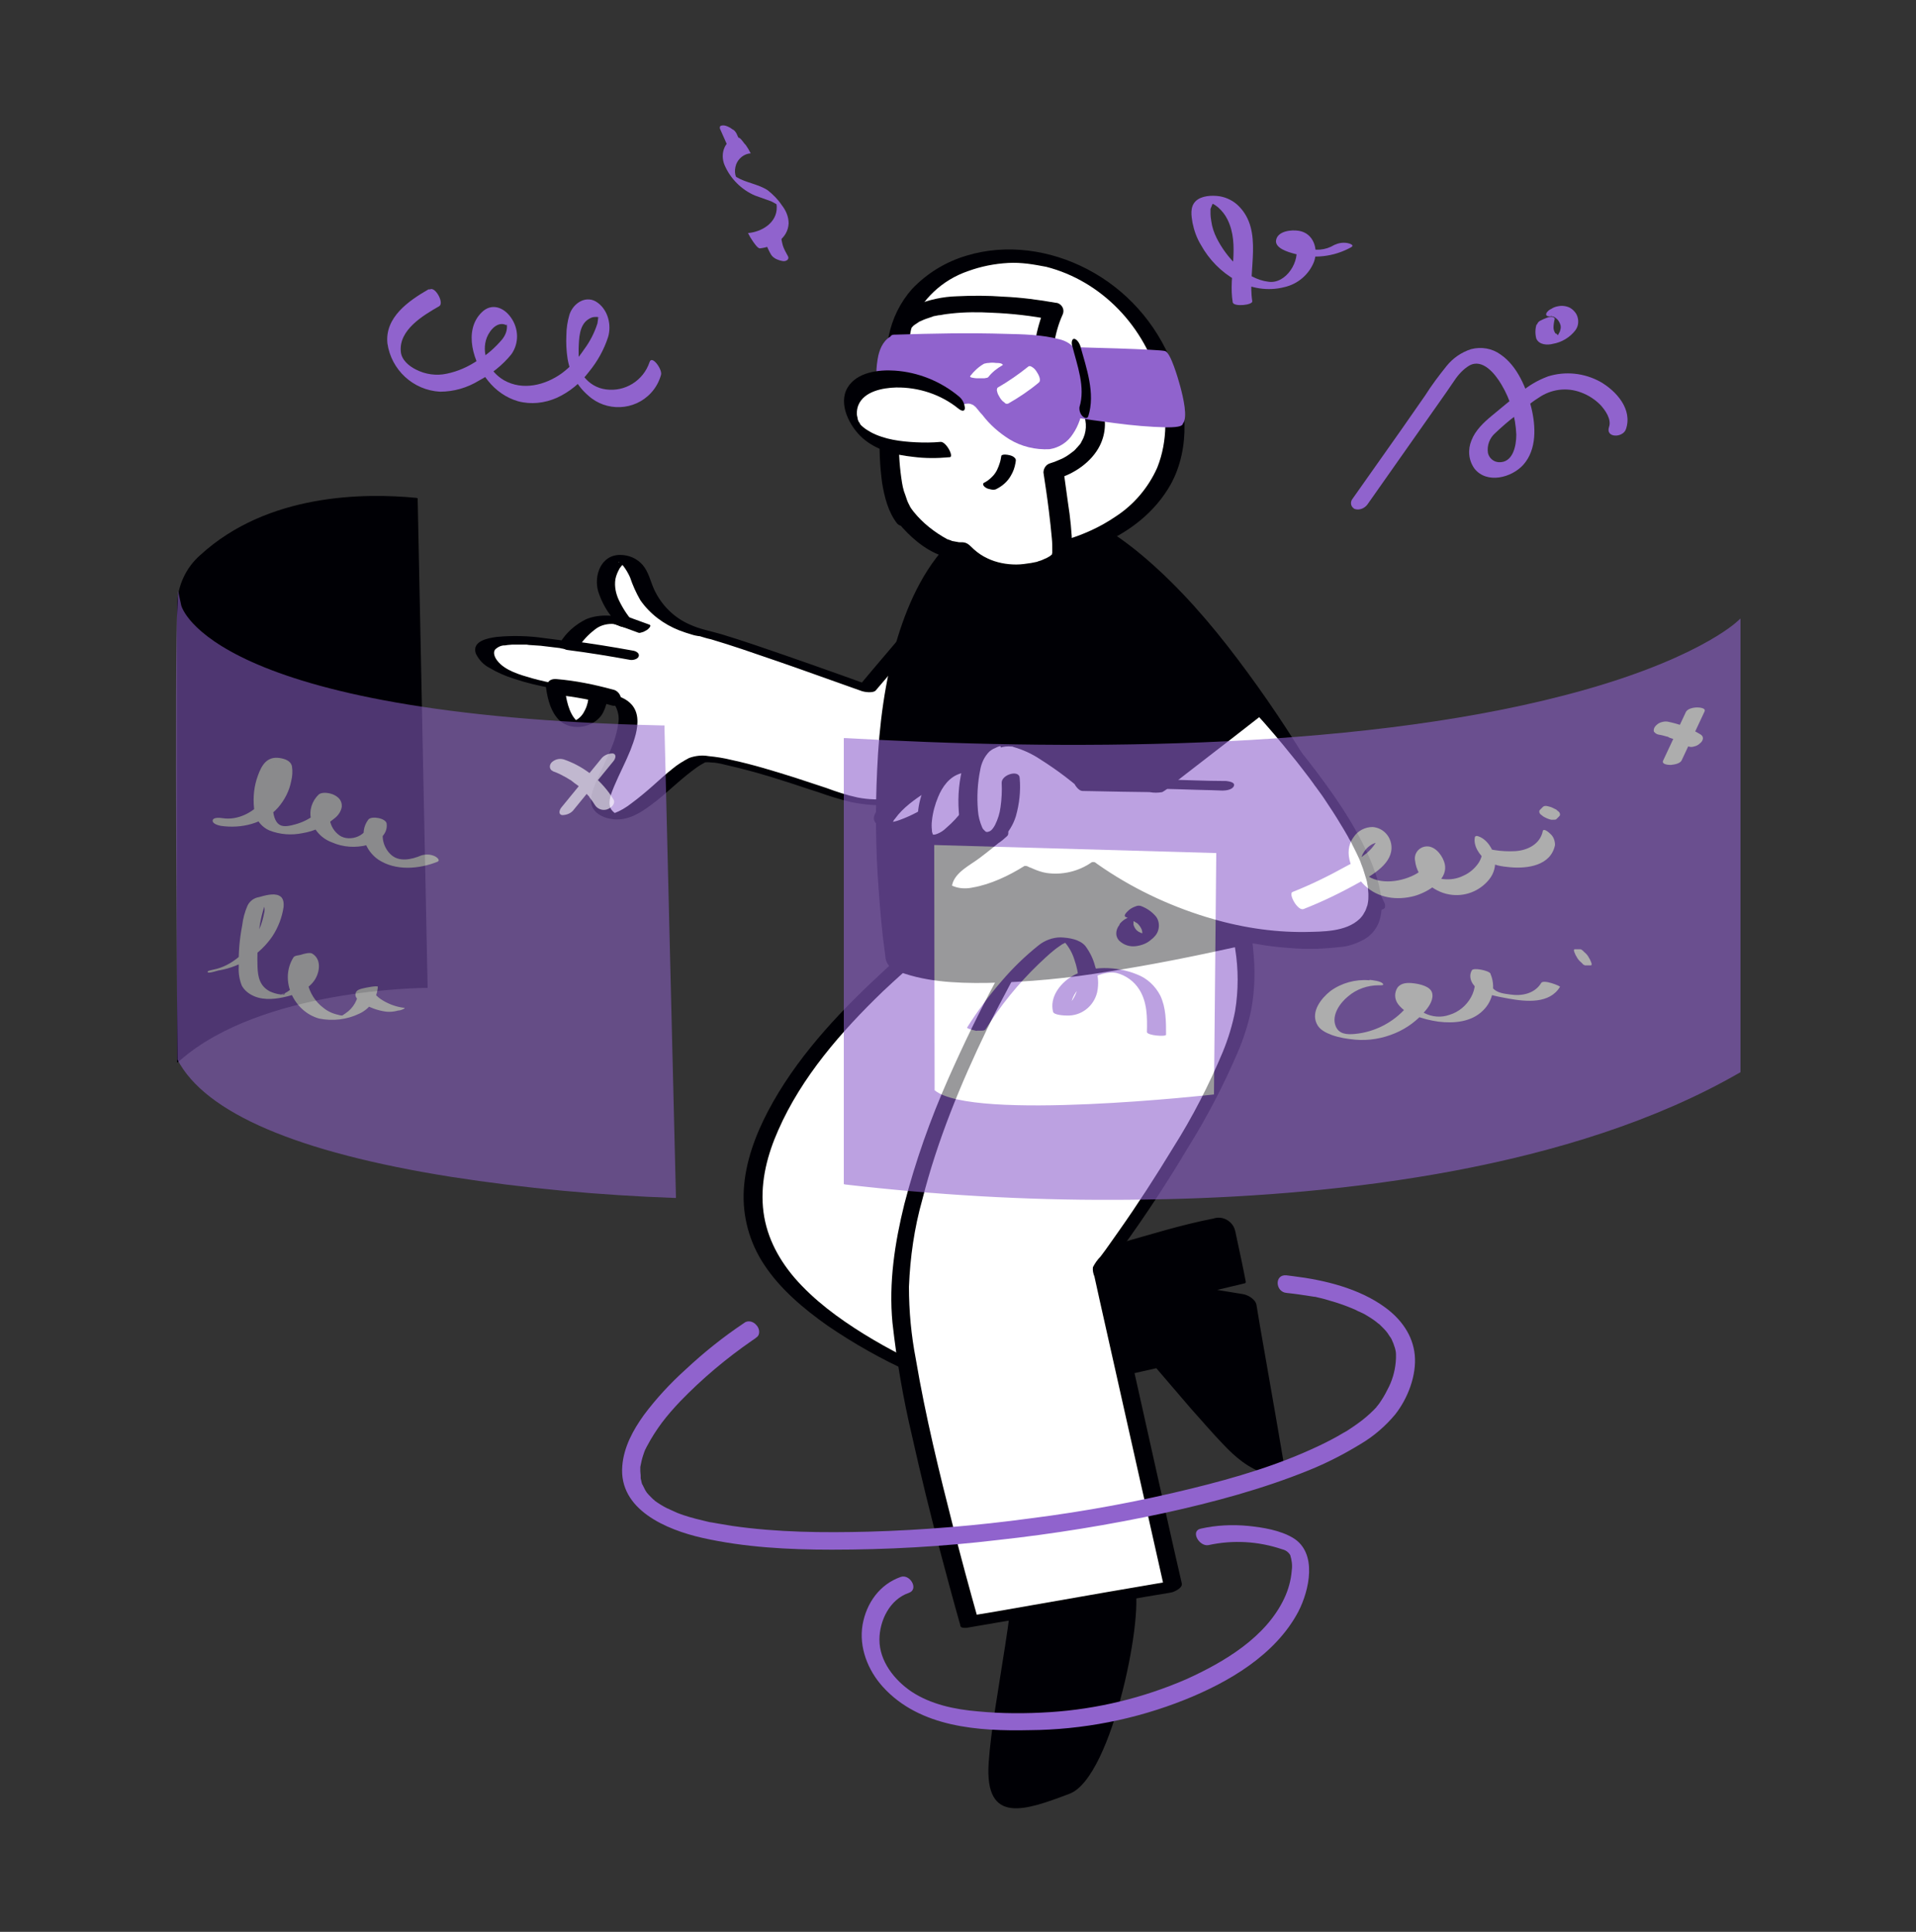<svg width="120" height="121" viewBox="0 0 120 121" fill="none" xmlns="http://www.w3.org/2000/svg">
<rect x="0" y="0" width="120" height="121" fill="#333333" stroke="none"/>
<path d="M68.591 78.775C68.591 78.775 76.751 76.447 76.799 76.663C76.847 76.879 77.471 79.975 77.471 79.975L74.159 80.767L78.143 81.391L79.943 91.831C79.943 91.831 78.839 92.455 76.943 90.439C75.047 88.423 72.311 85.159 72.311 85.159L67.367 86.263L68.591 78.775Z" fill="#000005"/>
<path d="M69.024 79.157C71.328 78.509 73.656 77.837 75.984 77.261C76.248 77.189 76.536 77.141 76.8 77.069L77.064 77.021C77.16 76.997 77.088 77.021 77.088 77.021H77.136C77.256 77.045 77.16 76.997 76.8 76.901L76.44 76.613C76.536 76.709 76.296 76.445 76.32 76.421C76.32 76.397 76.344 76.397 76.32 76.421C76.32 76.445 76.344 76.517 76.344 76.541C76.368 76.685 76.392 76.805 76.44 76.949C76.512 77.333 76.584 77.693 76.68 78.077C76.8 78.605 76.896 79.133 76.992 79.661L77.064 79.565L73.752 80.357C73.536 80.405 73.824 80.717 73.872 80.765C74.04 80.957 74.28 81.077 74.544 81.125L78.528 81.773L77.664 81.077L78.264 84.581L79.248 90.245L79.464 91.541L79.536 91.445C79.344 91.541 79.104 91.565 78.912 91.517C78.216 91.397 77.64 90.797 77.136 90.245C75.912 88.925 74.736 87.557 73.56 86.189C73.272 85.853 72.984 85.517 72.72 85.205C72.576 85.013 72.192 84.725 71.928 84.797L67.008 85.901L67.944 86.597L68.952 79.997L69.096 79.061C69.144 78.749 68.136 78.149 68.088 78.485L67.08 85.085L66.936 86.021C66.912 86.189 67.2 86.405 67.296 86.501C67.44 86.645 67.656 86.717 67.872 86.717L72.792 85.613L72 85.205C72.864 86.213 73.728 87.221 74.592 88.229C75.264 88.973 75.912 89.741 76.608 90.461C77.328 91.229 78.216 91.997 79.248 92.285C79.584 92.381 80.088 92.453 80.424 92.285C80.472 92.285 80.496 92.237 80.496 92.189L79.896 88.685L78.912 83.045L78.696 81.749C78.648 81.389 78.168 81.101 77.832 81.053L73.848 80.405L74.64 81.173L77.952 80.381C78 80.381 78.024 80.333 78.024 80.285C77.856 79.397 77.664 78.509 77.472 77.621C77.424 77.429 77.4 77.237 77.352 77.069C77.28 76.781 77.088 76.541 76.824 76.397C76.56 76.253 76.272 76.229 75.984 76.325C73.992 76.709 72.024 77.333 70.056 77.885C69.432 78.053 68.784 78.245 68.16 78.413C67.944 78.485 68.28 78.821 68.328 78.893C68.496 78.989 68.808 79.229 69.024 79.157Z" fill="#000005"/>
<path d="M68.04 90.606C68.04 90.606 70.272 97.83 71.016 99.222C71.76 100.614 69.72 111.318 66.984 112.35C64.248 113.382 61.656 114.342 61.92 110.406C62.184 106.47 63.912 99.414 63.456 96.246C63 93.078 61.752 87.75 61.752 87.75L68.04 90.606Z" fill="#000005"/>
<path d="M59.975 57.533C59.975 57.533 43.823 69.101 47.783 77.957C50.759 84.605 64.895 88.541 64.895 88.541L70.559 58.997L59.975 57.533Z" fill="white"/>
<path d="M59.448 57.438C57.888 58.566 56.424 59.79 55.032 61.11C52.368 63.582 49.8 66.366 48.096 69.606C47.304 71.118 46.68 72.798 46.584 74.526C46.488 76.182 46.944 77.838 47.856 79.206C48.864 80.742 50.328 81.966 51.816 83.022C53.472 84.15 55.2 85.134 57.024 85.95C59.4 87.054 61.872 87.99 64.368 88.734L64.488 88.758C64.752 88.83 65.424 88.878 65.496 88.494L66.072 85.542L67.416 78.462L69.048 69.942L70.464 62.574L70.92 60.15C71.016 59.766 71.088 59.382 71.136 58.998C71.136 58.974 71.136 58.974 71.136 58.95C71.16 58.83 70.896 58.758 70.824 58.734L67.248 58.23L61.536 57.438L60.216 57.246C60.024 57.246 59.616 57.246 59.448 57.438C59.256 57.63 59.496 57.774 59.688 57.798L63.264 58.302L68.976 59.094L70.296 59.286L69.984 59.07L69.408 62.022L68.064 69.102L66.432 77.622L65.016 84.99L64.536 87.438C64.464 87.822 64.368 88.206 64.32 88.59C64.32 88.614 64.32 88.614 64.32 88.638L65.328 88.374C63.24 87.774 61.2 87.03 59.208 86.166C57.456 85.422 55.728 84.558 54.096 83.55C52.512 82.566 50.976 81.438 49.752 80.022C48.672 78.75 47.928 77.286 47.784 75.606C47.64 73.926 48.072 72.294 48.744 70.782C50.208 67.446 52.704 64.59 55.296 62.094C56.928 60.558 58.632 59.094 60.408 57.75L60.48 57.702C60.72 57.534 60.384 57.366 60.24 57.342C60 57.222 59.688 57.27 59.448 57.438Z" fill="#000005"/>
<path d="M76.559 56.262C76.559 56.262 78.455 57.438 77.999 62.694C77.543 67.95 69.047 79.278 69.047 79.278L73.535 99.39L60.743 101.598C60.743 101.598 56.783 87.846 56.447 81.942C55.919 72.774 64.439 58.758 64.439 58.758L76.559 56.262Z" fill="white"/>
<path d="M76.08 56.622C76.128 56.67 76.2 56.694 76.224 56.742L76.296 56.814C76.368 56.886 76.272 56.79 76.344 56.862C76.416 56.934 76.488 57.054 76.56 57.15C76.968 57.822 77.256 58.59 77.352 59.382C77.568 60.702 77.568 62.022 77.352 63.342C77.184 64.206 76.92 65.07 76.584 65.886C75.72 67.95 74.688 69.966 73.488 71.862C72.408 73.638 71.28 75.39 70.08 77.094C69.696 77.622 69.336 78.174 68.928 78.702C68.736 78.894 68.568 79.134 68.448 79.374C68.424 79.566 68.472 79.782 68.544 79.95L68.856 81.366L71.16 91.638L72.912 99.438L72.936 99.558L73.632 98.982L69.288 99.726L62.424 100.926L60.84 101.19L61.224 101.31C60.696 99.438 60.192 97.566 59.712 95.694C58.824 92.214 57.96 88.686 57.36 85.134C57.072 83.646 56.928 82.134 56.928 80.598C57 78.75 57.264 76.902 57.768 75.126C58.704 71.43 60.168 67.878 61.824 64.446C62.76 62.526 63.792 60.678 64.824 58.806C64.848 58.782 64.848 58.758 64.872 58.71L64.248 59.094L68.352 58.254L74.88 56.91L76.392 56.598C76.632 56.55 76.992 56.382 77.064 56.118C77.136 55.854 76.872 55.782 76.68 55.83L73.416 56.502L67.44 57.726L65.232 58.182C64.8 58.278 64.176 58.326 63.912 58.71C63.744 58.926 63.624 59.19 63.48 59.43C63.12 60.054 62.784 60.678 62.448 61.302C61.344 63.342 60.336 65.43 59.4 67.542C58.272 70.086 57.336 72.726 56.64 75.414C56.04 77.838 55.656 80.334 55.896 82.854C56.16 85.23 56.568 87.606 57.12 89.934C57.672 92.406 58.272 94.854 58.92 97.302C59.304 98.742 59.688 100.182 60.096 101.622C60.12 101.694 60.144 101.766 60.144 101.838C60.192 101.982 60.432 101.958 60.528 101.958L64.872 101.214L71.736 100.014L73.32 99.75C73.512 99.726 74.088 99.462 74.016 99.174L73.56 97.182L72.48 92.382L71.184 86.574L70.056 81.558L69.696 79.902L69.576 79.374C69.576 79.278 69.552 79.182 69.528 79.11V79.086L69.456 79.278C71.232 76.902 72.888 74.43 74.4 71.886C75.6 69.966 76.632 67.974 77.52 65.91C77.88 65.07 78.168 64.182 78.36 63.27C78.6 61.998 78.624 60.702 78.48 59.406C78.408 58.446 78.12 57.51 77.64 56.646C77.472 56.358 77.256 56.094 76.968 55.902C76.68 55.71 75.696 56.358 76.08 56.622Z" fill="#000005"/>
<path d="M61.488 47.19C59.304 49.902 55.656 50.958 52.368 49.806C49.2 48.702 44.544 47.214 43.632 47.598C42.216 48.174 39.336 51.774 38.088 51.054C36.84 50.334 38.016 49.038 38.88 46.806C39.744 44.574 39.168 43.614 37.416 43.542C37.416 43.542 37.392 45.078 36.192 45.342C34.992 45.606 34.728 42.99 34.728 42.99C34.728 42.99 30.6 42.342 30.288 40.902C29.976 39.462 35.568 40.422 35.568 40.422C35.568 40.422 36.24 39.342 37.176 38.958C38.112 38.574 39.144 39.03 39.144 39.03C39.144 39.03 37.416 37.206 38.016 35.814C38.616 34.422 39.648 34.878 40.176 36.462C40.704 38.046 42.072 39.174 43.944 39.606C45.816 40.038 54.264 43.11 54.264 43.11L61.296 34.83C61.296 34.83 67.32 36.486 66.096 39.222C65.424 40.758 63.744 44.382 61.488 47.19Z" fill="white"/>
<path d="M60.936 47.094C59.232 49.206 56.424 50.478 53.712 49.95C53.04 49.806 52.392 49.59 51.744 49.35C51.096 49.134 50.424 48.918 49.776 48.702C48.48 48.294 47.16 47.886 45.816 47.598C45.336 47.478 44.856 47.406 44.376 47.358C43.968 47.286 43.536 47.334 43.152 47.478C42.792 47.67 42.432 47.886 42.12 48.15C41.688 48.486 41.28 48.87 40.872 49.23C40.464 49.59 40.008 49.974 39.552 50.31C39.216 50.574 38.856 50.79 38.472 50.934L38.328 50.958C38.208 50.982 38.4 50.958 38.28 50.958C38.352 50.958 38.448 50.958 38.52 50.982C38.568 50.982 38.664 51.054 38.592 51.006C38.448 50.862 38.304 50.79 38.232 50.598C38.064 50.166 38.304 49.638 38.472 49.23C38.784 48.486 39.168 47.766 39.48 46.998C39.72 46.374 39.984 45.654 39.912 44.958C39.768 43.662 38.376 43.422 37.32 43.374C37.224 43.374 36.864 43.374 36.864 43.518C36.864 43.83 36.792 44.166 36.648 44.454C36.528 44.718 36.36 44.934 36.12 45.078C36.072 45.102 36 45.15 35.928 45.174C35.784 45.222 35.808 45.174 36.024 45.198C36.096 45.198 36.168 45.222 36.24 45.246C36.24 45.246 36.12 45.174 36.12 45.15C35.616 44.67 35.448 43.758 35.376 43.086C35.352 42.942 35.088 42.87 34.944 42.846C34.392 42.75 33.864 42.63 33.336 42.486C32.592 42.27 31.608 42.006 31.128 41.358C30.984 41.166 30.864 40.878 31.008 40.686C31.176 40.518 31.392 40.422 31.608 40.422C31.536 40.446 31.752 40.398 31.8 40.398L32.088 40.374H32.256C32.376 40.374 32.52 40.374 32.64 40.374H32.976C33 40.374 33.096 40.374 32.976 40.374L33.144 40.398C33.384 40.422 33.624 40.422 33.864 40.446C34.272 40.494 34.656 40.542 35.064 40.59L35.16 40.614L35.304 40.638L35.448 40.662C35.592 40.686 36.096 40.758 36.192 40.59C36.48 40.134 36.84 39.75 37.248 39.438C37.536 39.198 37.92 39.078 38.304 39.078C38.424 39.078 38.544 39.102 38.64 39.15C38.688 39.174 38.736 39.174 38.784 39.198C38.664 39.15 38.736 39.174 38.76 39.198C38.976 39.294 39.24 39.318 39.48 39.294C39.528 39.294 39.912 39.222 39.768 39.078C39.36 38.646 39.024 38.142 38.76 37.59C38.568 37.182 38.472 36.726 38.544 36.27C38.592 36.03 38.688 35.814 38.808 35.598C38.88 35.502 38.952 35.406 39.024 35.334C39.072 35.31 39.168 35.262 39.192 35.238C39.288 35.118 38.808 35.286 38.736 35.19C38.736 35.166 38.856 35.262 38.832 35.262C38.904 35.31 38.952 35.358 39.024 35.43C39.192 35.646 39.336 35.886 39.456 36.15C39.624 36.654 39.84 37.134 40.104 37.59C40.704 38.454 41.568 39.102 42.552 39.486C42.816 39.582 43.08 39.678 43.344 39.75C43.488 39.798 43.632 39.822 43.776 39.846C43.872 39.87 43.632 39.822 43.824 39.846C44.064 39.918 44.28 39.99 44.52 40.038C45.168 40.23 45.84 40.446 46.488 40.662C48.048 41.19 49.584 41.718 51.12 42.27C52.056 42.606 53.016 42.942 53.952 43.278C54.144 43.35 54.672 43.422 54.84 43.254L57.216 40.47L61.008 36.006L61.872 34.974L60.984 34.998C61.128 35.022 61.248 35.07 61.368 35.118C61.488 35.166 61.656 35.214 61.8 35.262L61.944 35.31L61.992 35.334L62.304 35.454C63.168 35.766 63.984 36.222 64.704 36.798C65.328 37.326 65.832 38.094 65.568 38.934C65.4 39.39 65.184 39.846 64.968 40.302C64.656 40.926 64.344 41.574 64.008 42.198C63.168 43.902 62.136 45.534 60.936 47.094C60.792 47.286 61.896 47.574 62.088 47.31C63.192 45.894 64.152 44.382 64.992 42.798C65.616 41.646 66.216 40.47 66.744 39.27C67.584 37.326 64.92 35.982 63.528 35.382C62.928 35.118 62.304 34.902 61.68 34.71C61.488 34.662 60.96 34.542 60.792 34.734L58.416 37.518L54.624 41.982L53.76 43.014L54.648 42.99C52.2 42.102 49.752 41.238 47.28 40.398C46.584 40.158 45.888 39.942 45.192 39.726C44.544 39.534 43.848 39.414 43.224 39.126C42.216 38.694 41.424 37.902 40.968 36.918C40.728 36.39 40.632 35.838 40.248 35.382C39.888 34.974 39.384 34.758 38.856 34.758C37.656 34.734 37.176 36.03 37.464 37.038C37.704 37.782 38.088 38.454 38.64 39.006L39.648 38.91C38.76 38.526 37.584 38.406 36.696 38.79C36.024 39.126 35.448 39.63 35.064 40.278L35.808 40.206C35.232 40.11 34.656 40.038 34.08 39.966C33.096 39.822 32.088 39.798 31.104 39.894C30.552 39.966 29.52 40.158 29.808 40.95C30 41.334 30.288 41.646 30.672 41.838C31.152 42.126 31.656 42.342 32.184 42.51C32.976 42.774 33.792 42.966 34.608 43.11L34.176 42.87C34.248 43.566 34.416 44.358 34.848 44.91C35.568 45.894 37.248 45.654 37.776 44.622C37.944 44.286 38.04 43.926 38.064 43.566L37.608 43.71C37.752 43.71 37.896 43.734 38.04 43.782C38.208 43.854 38.376 43.95 38.472 44.094C38.712 44.478 38.808 44.934 38.712 45.366C38.52 46.806 37.656 48.03 37.176 49.374C37.032 49.782 36.912 50.262 37.152 50.646C37.416 51.078 37.968 51.27 38.448 51.318C39.48 51.414 40.368 50.742 41.136 50.142C41.976 49.47 42.768 48.678 43.656 48.054C43.8 47.958 43.944 47.862 44.088 47.79C44.136 47.766 44.16 47.742 44.208 47.742C44.112 47.766 44.28 47.718 44.208 47.742C44.136 47.79 44.304 47.718 44.208 47.742H44.28C44.208 47.742 44.184 47.742 44.256 47.742H44.376C44.232 47.742 44.352 47.742 44.376 47.742L44.664 47.766C44.856 47.79 44.544 47.742 44.736 47.766L44.904 47.79C45.048 47.814 45.192 47.838 45.36 47.886C46.656 48.174 47.928 48.534 49.176 48.942C49.872 49.158 50.544 49.398 51.24 49.614C51.912 49.854 52.608 50.07 53.304 50.238C56.544 50.91 60.024 49.878 62.112 47.262C62.232 47.094 61.128 46.83 60.936 47.094Z" fill="#000005"/>
<path d="M39.575 41.046C39.575 41.046 37.295 40.638 35.615 40.422L39.575 41.046Z" fill="white"/>
<path d="M39.672 40.757C38.352 40.517 37.032 40.301 35.712 40.133C35.544 40.109 35.232 40.181 35.184 40.373C35.136 40.565 35.376 40.685 35.52 40.709C36.84 40.877 38.16 41.093 39.48 41.333C39.648 41.357 39.96 41.285 40.008 41.093C40.056 40.901 39.816 40.781 39.672 40.757Z" fill="#000005"/>
<path d="M38.471 39.078L39.791 39.558L39.983 39.63C40.055 39.654 40.127 39.63 40.199 39.606C40.319 39.582 40.415 39.51 40.511 39.462C40.559 39.438 40.847 39.198 40.679 39.126L39.359 38.646L39.167 38.574C39.095 38.55 39.023 38.55 38.951 38.598C38.831 38.622 38.735 38.694 38.639 38.742C38.615 38.79 38.303 39.03 38.471 39.078Z" fill="#000005"/>
<path d="M34.823 43.014C34.823 43.014 37.175 43.326 38.327 43.686L34.823 43.014Z" fill="white"/>
<path d="M34.824 43.517C35.999 43.637 37.175 43.853 38.328 44.189C38.568 44.261 38.807 44.141 38.88 43.901C38.88 43.877 38.904 43.829 38.904 43.805C38.88 43.493 38.663 43.229 38.352 43.181C37.2 42.869 36.023 42.629 34.847 42.533C34.584 42.509 34.295 42.605 34.272 42.917C34.295 43.205 34.511 43.469 34.824 43.517Z" fill="#000005"/>
<path d="M55.968 60.245C55.968 60.245 52.416 36.581 62.76 32.573C73.104 28.565 86.4 56.477 86.4 56.477C86.4 56.477 63.072 63.317 55.968 60.245Z" fill="#000005"/>
<path d="M56.4 60.461C56.256 59.525 56.16 58.589 56.088 57.653C55.896 55.445 55.8 53.213 55.824 51.005C55.824 48.269 56.088 45.533 56.616 42.821C57.12 40.373 57.96 37.877 59.472 35.861C60.768 34.157 62.712 32.789 64.896 32.693C65.832 32.669 66.768 32.837 67.632 33.197C68.64 33.605 69.6 34.133 70.464 34.805C71.448 35.525 72.384 36.341 73.224 37.229C73.704 37.709 74.16 38.213 74.616 38.717C75.072 39.221 75.504 39.749 75.912 40.229C77.664 42.413 79.272 44.693 80.76 47.069C80.976 47.405 81.024 47.501 81.216 47.813C81.384 48.101 81.552 48.365 81.72 48.653C82.032 49.181 82.344 49.709 82.656 50.237C83.208 51.173 83.712 52.109 84.24 53.069C84.84 54.149 85.392 55.253 85.944 56.357C85.968 56.405 85.992 56.453 86.016 56.501L86.064 55.949C85.272 56.189 84.48 56.405 83.688 56.597C81.744 57.125 79.776 57.605 77.784 58.061C75.216 58.661 72.648 59.189 70.056 59.597C67.488 60.053 64.92 60.341 62.328 60.461C60.336 60.533 58.224 60.557 56.304 59.933C56.136 59.885 55.968 59.837 55.824 59.765C55.608 59.669 55.44 59.765 55.464 60.029C55.512 60.317 55.704 60.581 55.968 60.725C57.768 61.493 59.832 61.589 61.776 61.565C64.344 61.517 66.912 61.277 69.456 60.845C72.096 60.437 74.712 59.909 77.328 59.333C79.44 58.853 81.528 58.349 83.616 57.797C84.6 57.533 85.584 57.293 86.544 56.981L86.592 56.957C86.856 56.885 86.736 56.573 86.64 56.405C86.256 55.589 85.848 54.797 85.44 54.005C84.432 52.061 83.352 50.165 82.224 48.293C80.784 45.869 79.2 43.517 77.496 41.261C75.792 39.005 73.944 36.869 71.808 35.021C70.104 33.557 68.088 32.165 65.808 31.757C63.648 31.349 61.536 32.117 59.904 33.557C58.032 35.237 56.928 37.613 56.208 39.965C55.416 42.629 55.056 45.437 54.936 48.221C54.816 50.717 54.84 53.237 55.032 55.733C55.128 57.101 55.248 58.469 55.44 59.813C55.44 59.885 55.464 59.933 55.464 60.005C55.512 60.293 55.704 60.557 55.968 60.701C56.256 60.821 56.424 60.725 56.4 60.461Z" fill="#000005"/>
<path d="M58.896 50.575C58.896 50.575 56.424 52.303 55.44 51.703C54.456 51.103 59.232 47.719 59.88 48.607C60.528 49.495 58.896 50.575 58.896 50.575Z" fill="white"/>
<path d="M58.392 50.286C57.744 50.742 57.048 51.102 56.328 51.366C56.112 51.438 55.872 51.51 55.632 51.51C55.608 51.51 55.464 51.51 55.536 51.51C55.488 51.51 55.392 51.462 55.488 51.51L55.512 51.534C55.56 51.558 55.632 51.582 55.68 51.606C55.728 51.63 55.8 51.678 55.848 51.726C55.8 51.678 55.92 51.798 55.872 51.75C55.824 51.702 55.872 51.822 55.872 51.75C55.872 51.726 55.872 51.702 55.848 51.702C55.848 51.654 55.848 51.702 55.848 51.678C55.848 51.654 55.848 51.63 55.872 51.606C55.92 51.486 55.968 51.366 56.064 51.27C56.544 50.598 57.288 50.07 57.984 49.614C58.344 49.374 58.752 49.158 59.16 48.99C59.328 48.918 59.496 48.87 59.664 48.822C59.712 48.798 59.784 48.798 59.832 48.798H59.928C60.024 48.774 59.88 48.774 59.952 48.798C59.976 48.798 60 48.822 59.928 48.798C59.856 48.774 59.88 48.798 59.808 48.75C59.688 48.678 59.544 48.606 59.424 48.534C59.328 48.462 59.4 48.51 59.448 48.582C59.472 48.63 59.496 48.702 59.496 48.75C59.52 49.014 59.424 49.278 59.256 49.494C58.992 49.782 58.704 50.07 58.392 50.286C58.152 50.43 59.112 51.078 59.376 50.886C60.096 50.406 61.128 49.302 60.144 48.534C59.736 48.198 59.184 48.078 58.656 48.198C58.224 48.318 57.816 48.486 57.432 48.726C56.544 49.206 55.728 49.83 55.056 50.598C54.888 50.79 54.672 51.102 54.744 51.366C54.816 51.63 55.152 51.798 55.368 51.918C55.68 52.086 56.04 52.158 56.424 52.158C57.096 52.134 57.744 51.822 58.32 51.51C58.68 51.318 59.016 51.126 59.328 50.886C59.616 50.718 58.656 50.094 58.392 50.286Z" fill="#000005"/>
<path d="M67.536 49.013C67.536 49.013 64.032 45.965 62.52 46.301C61.68 46.445 61.056 47.141 60.96 48.005C60.96 48.005 59.256 47.405 58.368 49.445C57.48 51.485 57.96 52.949 58.728 52.853C59.496 52.757 60.624 51.245 60.624 51.245C60.624 51.245 60.72 53.645 62.736 51.845C62.736 51.845 61.344 53.045 60.288 53.741C59.232 54.437 58.584 55.685 60.144 56.093C61.704 56.501 64.488 54.749 64.488 54.749C64.488 54.749 66.384 56.021 68.688 54.509C68.688 54.509 75.504 59.621 83.472 58.805C91.44 57.989 78.672 44.285 78.672 44.285L72.504 49.085L67.536 49.013Z" fill="white"/>
<path d="M67.583 48.605C66.791 47.909 65.951 47.285 65.063 46.733C63.959 46.037 62.423 45.197 61.247 46.277C60.863 46.637 60.623 47.117 60.575 47.645L60.815 47.501C60.431 47.381 60.047 47.357 59.663 47.477C58.727 47.717 58.199 48.485 57.863 49.349C57.503 50.309 57.287 51.437 57.719 52.397C57.863 52.781 58.151 53.117 58.535 53.333C58.823 53.453 59.183 53.429 59.447 53.237C60.047 52.829 60.575 52.325 61.007 51.725L60.239 51.029C60.263 51.581 60.455 52.109 60.815 52.541C61.031 52.853 61.391 53.045 61.775 53.069C62.279 53.069 62.735 52.685 63.071 52.373C63.383 52.109 62.711 51.125 62.423 51.365C61.847 51.869 61.247 52.349 60.647 52.781C59.951 53.285 58.991 53.789 58.847 54.749C58.703 55.781 59.711 56.573 60.647 56.693C61.511 56.789 62.423 56.453 63.215 56.117C63.767 55.877 64.319 55.589 64.847 55.277L64.559 55.229C65.903 56.117 67.727 55.853 69.023 55.013L68.759 54.965C69.287 55.349 69.815 55.685 70.391 56.021C71.759 56.837 73.223 57.509 74.711 58.061C76.655 58.781 78.719 59.237 80.807 59.381C81.863 59.477 82.943 59.429 83.999 59.309C84.503 59.261 84.959 59.093 85.415 58.853C87.191 57.821 86.471 55.421 85.847 53.909C84.887 51.629 83.399 49.541 81.887 47.597C80.927 46.373 79.943 45.173 78.887 44.045L78.839 43.997C78.767 43.901 78.527 43.661 78.383 43.781L74.063 47.165L72.887 48.077L72.479 48.389C72.407 48.437 72.311 48.509 72.239 48.557C72.191 48.629 72.311 48.581 72.215 48.557C72.071 48.533 71.951 48.533 71.807 48.557L70.247 48.533L67.295 48.485C66.911 48.485 67.391 49.541 67.799 49.541L70.319 49.589L71.999 49.613C72.263 49.661 72.527 49.661 72.791 49.613C72.959 49.517 73.103 49.421 73.247 49.277L74.327 48.437L77.183 46.229L79.031 44.789L78.551 44.573C79.391 45.485 80.183 46.421 80.951 47.381C81.311 47.813 81.647 48.269 81.983 48.701L82.247 49.061C82.343 49.181 82.223 49.013 82.295 49.133L82.439 49.325C82.607 49.565 82.799 49.805 82.967 50.069C83.303 50.573 83.639 51.077 83.951 51.605C84.095 51.845 84.263 52.109 84.407 52.373C84.407 52.397 84.455 52.469 84.407 52.373C84.431 52.397 84.431 52.421 84.455 52.469C84.503 52.541 84.527 52.613 84.575 52.661C84.647 52.781 84.695 52.925 84.767 53.045C84.887 53.285 85.007 53.525 85.127 53.789L85.199 53.957C85.199 53.981 85.271 54.149 85.247 54.101C85.223 54.053 85.295 54.197 85.295 54.221C85.319 54.293 85.343 54.341 85.367 54.413C85.439 54.629 85.511 54.869 85.583 55.109C85.583 55.133 85.631 55.301 85.607 55.181C85.607 55.229 85.631 55.301 85.631 55.349C85.655 55.445 85.679 55.565 85.679 55.661C85.679 55.757 85.703 55.877 85.703 55.973C85.703 55.997 85.703 56.021 85.703 56.045C85.703 56.093 85.703 56.141 85.703 56.189C85.703 56.381 85.679 56.549 85.631 56.741C85.631 56.693 85.583 56.885 85.559 56.933C85.535 57.005 85.487 57.101 85.439 57.173C85.367 57.317 85.271 57.437 85.151 57.557C84.287 58.373 82.847 58.349 81.743 58.373C79.655 58.397 77.567 58.061 75.551 57.437C73.127 56.693 70.823 55.589 68.735 54.125L68.639 54.053C68.567 53.981 68.471 53.981 68.375 54.005C67.559 54.581 66.527 54.821 65.543 54.677C65.255 54.629 64.967 54.533 64.703 54.413C64.679 54.413 64.559 54.341 64.631 54.389C64.607 54.365 64.559 54.341 64.511 54.341C64.487 54.317 64.463 54.317 64.415 54.293C64.343 54.245 64.247 54.221 64.151 54.245C63.191 54.845 62.039 55.397 60.911 55.589C60.575 55.661 60.215 55.661 59.879 55.565C59.783 55.541 59.687 55.493 59.615 55.469C59.591 55.469 59.519 55.397 59.495 55.397C59.471 55.397 59.519 55.397 59.519 55.421C59.543 55.469 59.567 55.517 59.615 55.565C59.639 55.589 59.591 55.613 59.615 55.589C59.615 55.541 59.639 55.469 59.639 55.397C59.831 54.629 60.743 54.197 61.319 53.765C61.895 53.333 62.495 52.853 63.071 52.349L62.423 51.341C62.135 51.605 61.775 51.917 61.391 51.965C61.295 51.989 61.199 51.989 61.103 51.941C61.127 51.941 61.151 51.965 61.103 51.941C61.055 51.917 61.127 51.965 61.103 51.941C61.079 51.917 61.175 52.037 61.151 51.989C61.127 51.941 61.223 52.109 61.151 51.965C61.079 51.821 61.151 52.037 61.127 51.917C61.103 51.869 61.103 51.821 61.079 51.773C61.055 51.725 61.103 51.869 61.079 51.749C61.055 51.629 61.055 51.557 61.055 51.461C61.055 51.221 60.551 50.405 60.287 50.765C59.999 51.149 59.663 51.509 59.303 51.821C59.087 52.037 58.823 52.205 58.535 52.277C58.463 52.277 58.343 52.253 58.391 52.277C58.319 52.253 58.367 52.277 58.391 52.277C58.319 52.205 58.391 52.277 58.415 52.277C58.439 52.277 58.511 52.397 58.439 52.301C58.463 52.349 58.463 52.373 58.439 52.301C58.463 52.397 58.415 52.205 58.391 52.157C58.367 52.109 58.367 52.037 58.367 51.989C58.343 51.797 58.343 51.605 58.367 51.413C58.415 50.909 58.559 50.381 58.751 49.925C59.015 49.277 59.471 48.629 60.191 48.437C60.431 48.365 60.695 48.365 60.935 48.389C60.983 48.389 61.055 48.413 61.103 48.413L61.199 48.437C61.271 48.485 61.391 48.437 61.415 48.365C61.415 48.341 61.439 48.317 61.439 48.293C61.535 47.357 62.399 46.661 63.335 46.757C63.383 46.757 63.431 46.757 63.455 46.781C64.055 46.949 64.631 47.213 65.135 47.549C65.663 47.885 66.191 48.245 66.695 48.629C66.983 48.845 67.271 49.085 67.535 49.301C67.679 49.421 67.919 49.541 67.967 49.277C68.015 49.013 67.751 48.773 67.583 48.605Z" fill="#000005"/>
<path d="M63.311 48.893C63.311 48.893 63.551 52.109 61.895 52.541C60.239 52.973 60.551 49.133 60.911 47.837C61.151 47.069 61.751 46.493 62.519 46.277" fill="white"/>
<path d="M62.736 49.038C62.76 49.541 62.736 50.045 62.664 50.55C62.616 50.934 62.496 51.318 62.328 51.654C62.256 51.797 62.16 51.941 62.04 52.038C62.16 51.941 61.824 52.181 61.992 52.062C61.968 52.062 61.8 52.133 61.944 52.086C61.896 52.109 61.848 52.109 61.8 52.109C61.944 52.086 61.8 52.109 61.776 52.109C61.872 52.133 61.824 52.109 61.8 52.109C61.776 52.109 61.656 52.062 61.776 52.109C61.752 52.109 61.728 52.086 61.704 52.062C61.656 52.014 61.776 52.133 61.704 52.062C61.68 52.038 61.656 52.014 61.608 51.965C61.536 51.894 61.584 51.941 61.512 51.822C61.368 51.486 61.272 51.126 61.248 50.766C61.176 49.901 61.224 49.038 61.392 48.221C61.464 47.789 61.656 47.382 61.968 47.069C62.064 46.998 62.16 46.925 62.256 46.877C62.136 46.95 62.376 46.83 62.424 46.806C62.472 46.782 62.496 46.782 62.52 46.758C62.616 46.709 62.4 46.782 62.472 46.782C62.496 46.782 62.52 46.758 62.544 46.758C62.784 46.709 63.12 46.493 63.096 46.181C63.072 45.87 62.736 45.822 62.496 45.87C61.464 46.109 60.648 46.877 60.336 47.886C60.072 48.846 59.976 49.83 60.048 50.813C60.096 51.63 60.264 52.83 61.248 52.998C62.424 53.214 63.312 52.133 63.624 51.126C63.84 50.358 63.936 49.541 63.864 48.749C63.864 48.173 62.712 48.51 62.736 49.038Z" fill="#000005"/>
<path d="M76.799 48.917C75.455 48.917 74.135 48.845 72.791 48.821C72.575 48.821 72.359 48.797 72.143 48.797C71.927 48.797 71.519 48.845 71.447 49.085C71.375 49.325 71.759 49.397 71.903 49.397C73.247 49.397 74.591 49.469 75.911 49.493C76.127 49.493 76.343 49.517 76.559 49.517C76.775 49.517 77.183 49.469 77.279 49.229C77.375 48.989 76.967 48.941 76.799 48.917Z" fill="#000005"/>
<path d="M56.519 26.19C56.519 26.19 54.071 19.398 59.807 16.782C65.543 14.166 73.079 18.606 73.535 26.19C73.991 33.774 64.775 34.758 64.775 34.758L56.519 26.19Z" fill="white"/>
<path d="M57.072 26.166C56.999 25.998 56.952 25.806 56.904 25.638C56.88 25.59 56.831 25.35 56.855 25.446C56.831 25.326 56.807 25.206 56.783 25.086C56.736 24.822 56.688 24.582 56.663 24.318C56.471 22.974 56.592 21.606 57.072 20.334C57.719 18.75 59.016 17.526 60.648 16.974C61.44 16.686 62.279 16.518 63.144 16.47C63.551 16.446 63.959 16.47 64.368 16.518C64.751 16.566 65.135 16.638 65.519 16.71C68.999 17.598 71.736 20.478 72.647 24.006C73.103 25.734 73.151 27.606 72.48 29.286C71.927 30.534 71.016 31.614 69.864 32.358C68.879 33.03 67.799 33.51 66.647 33.846C66.216 33.966 65.784 34.086 65.328 34.182C65.183 34.206 65.016 34.23 64.871 34.278C64.823 34.278 64.751 34.302 64.704 34.302L64.608 34.326L65.183 34.518L62.423 31.638L57.983 27.006L56.975 25.95C56.76 25.734 56.423 25.686 56.16 25.83C55.895 25.998 56.016 26.262 56.184 26.43L58.656 28.998L62.928 33.438L64.224 34.782C64.439 35.046 64.799 35.19 65.135 35.166C66.431 34.974 67.68 34.614 68.879 34.11C70.704 33.342 72.335 32.094 73.32 30.342C74.591 28.038 74.328 25.134 73.415 22.782C72.407 20.238 70.535 18.126 68.088 16.854C65.784 15.654 63.047 15.246 60.528 16.014C59.231 16.398 58.056 17.118 57.12 18.102C56.376 18.942 55.871 19.974 55.656 21.078C55.343 22.71 55.44 24.366 55.944 25.95C55.968 26.046 55.992 26.142 56.039 26.214C56.136 26.694 57.288 26.79 57.072 26.166Z" fill="#000005"/>
<path d="M56.735 32.383C54.575 29.767 56.495 20.359 56.495 20.359C58.031 17.935 65.999 19.423 65.999 19.423C64.895 21.847 65.279 25.807 65.279 25.807C66.215 23.647 68.735 24.559 68.615 26.671C68.495 28.783 65.999 29.407 65.999 29.407C65.999 29.407 66.719 33.895 66.527 34.735C66.335 35.575 62.399 36.799 60.311 34.423C60.311 34.423 58.607 34.663 56.735 32.383Z" fill="white"/>
<path d="M57.216 32.045C57.168 31.973 57.12 31.925 57.072 31.853C57.048 31.829 56.928 31.613 57 31.733C56.928 31.589 56.832 31.421 56.784 31.253C56.736 31.085 56.664 30.917 56.616 30.773C56.568 30.605 56.52 30.413 56.496 30.245C56.352 29.357 56.28 28.445 56.304 27.533C56.328 25.757 56.496 23.981 56.784 22.229C56.856 21.725 56.952 21.197 57.048 20.693C57.048 20.645 57.12 20.501 57.096 20.453C57.144 20.525 56.952 20.669 57.096 20.525C57.144 20.477 57.192 20.405 57.264 20.357C57.336 20.309 57.36 20.285 57.24 20.381L57.336 20.309C57.408 20.261 57.48 20.213 57.552 20.165C57.696 20.069 57.504 20.189 57.648 20.117L57.864 20.021C58.032 19.949 58.224 19.901 58.416 19.829L58.464 19.805L58.608 19.781C58.704 19.757 58.824 19.733 58.92 19.733C59.136 19.685 59.352 19.661 59.568 19.637C60.432 19.541 61.296 19.541 62.136 19.589C63.384 19.637 64.632 19.781 65.856 20.021L65.448 19.277C64.848 20.621 64.68 22.109 64.608 23.573C64.584 24.365 64.584 25.157 64.656 25.925C64.704 26.501 65.568 26.549 65.784 26.069C65.904 25.781 66.072 25.541 66.312 25.325C66.336 25.301 66.48 25.229 66.456 25.253C66.432 25.277 66.576 25.205 66.6 25.205C66.624 25.205 66.696 25.181 66.624 25.205C66.552 25.229 66.672 25.205 66.672 25.205C66.672 25.205 66.864 25.181 66.84 25.181C66.912 25.181 67.008 25.205 67.08 25.229C67.128 25.253 67.2 25.277 67.272 25.301C67.32 25.325 67.344 25.349 67.392 25.373C67.584 25.517 67.752 25.685 67.848 25.901C68.088 26.453 68.064 27.101 67.752 27.629C67.704 27.749 67.632 27.845 67.536 27.941C67.488 28.013 67.416 28.061 67.368 28.133C67.344 28.157 67.2 28.301 67.272 28.229C67.056 28.397 66.84 28.565 66.6 28.685C66.48 28.757 66.648 28.661 66.504 28.733L66.336 28.805C66.24 28.853 66.144 28.877 66.048 28.925C65.952 28.949 65.856 28.997 65.76 29.021C65.52 29.093 65.352 29.333 65.352 29.597C65.472 30.389 65.592 31.181 65.688 31.973C65.76 32.573 65.832 33.173 65.88 33.749C65.904 33.989 65.904 34.229 65.904 34.469C65.904 34.541 65.904 34.637 65.904 34.709C65.904 34.493 65.856 34.853 65.904 34.733C65.952 34.613 65.904 34.733 65.88 34.757C65.904 34.685 65.952 34.685 65.88 34.733C65.808 34.781 65.808 34.781 65.88 34.733C65.832 34.757 65.808 34.805 65.76 34.829C65.712 34.853 65.688 34.877 65.64 34.901C65.592 34.925 65.496 34.973 65.616 34.925C65.496 34.973 65.376 35.021 65.28 35.069C65.184 35.117 65.04 35.141 64.944 35.189L64.824 35.213C64.752 35.237 64.656 35.237 64.584 35.261C64.272 35.309 63.96 35.357 63.648 35.357C63.024 35.357 62.4 35.237 61.848 34.973C61.536 34.829 61.248 34.637 60.984 34.397C60.72 34.157 60.576 33.941 60.192 33.965C60.024 33.965 60.264 33.965 60.192 33.965C60.12 33.965 60.024 33.965 59.952 33.941L59.808 33.917L59.688 33.893C59.736 33.917 59.568 33.869 59.544 33.845C59.472 33.821 59.4 33.797 59.328 33.773C58.536 33.341 57.792 32.765 57.216 32.045C56.784 31.541 55.8 32.189 56.256 32.741C56.976 33.605 57.888 34.421 58.968 34.805C59.4 34.973 59.88 35.045 60.336 35.021L59.808 34.829C61.32 36.509 64.032 36.893 66.048 35.909C66.432 35.765 66.744 35.501 66.984 35.165C67.128 34.877 67.176 34.565 67.152 34.253C67.128 33.341 67.032 32.405 66.888 31.493C66.792 30.797 66.696 30.101 66.6 29.405L66.192 29.981C67.272 29.693 68.376 28.925 68.88 27.917C69.288 27.101 69.312 26.165 68.928 25.325C68.568 24.605 67.872 24.125 67.08 24.077C66.024 24.029 65.16 24.701 64.752 25.661L65.88 25.805C65.808 25.061 65.808 24.341 65.832 23.597C65.88 22.301 66 20.909 66.552 19.709C66.672 19.445 66.576 19.157 66.312 19.013C66.264 18.989 66.192 18.965 66.12 18.965C65.04 18.773 63.936 18.629 62.832 18.581C61.872 18.509 60.888 18.509 59.928 18.557C59.04 18.581 58.176 18.773 57.36 19.109C56.808 19.349 56.064 19.781 55.896 20.429C55.8 20.813 55.752 21.221 55.68 21.605C55.368 23.405 55.176 25.205 55.104 27.029C55.056 28.109 55.104 29.189 55.248 30.245C55.392 31.133 55.632 32.093 56.208 32.813C56.664 33.245 57.672 32.597 57.216 32.045Z" fill="#000005"/>
<path d="M62.711 28.567C62.687 28.711 62.663 28.855 62.615 28.999C62.567 29.143 62.519 29.287 62.447 29.431C62.375 29.575 62.279 29.719 62.159 29.839C62.087 29.911 62.015 29.983 61.919 30.055C61.871 30.103 61.823 30.127 61.775 30.151L61.751 30.175C61.727 30.199 61.775 30.151 61.751 30.175L61.655 30.223C61.487 30.295 61.607 30.463 61.727 30.535C61.823 30.607 61.943 30.631 62.063 30.655C62.159 30.679 62.255 30.679 62.351 30.655C62.759 30.463 63.095 30.175 63.311 29.791C63.455 29.551 63.551 29.287 63.599 28.999C63.599 28.951 63.623 28.903 63.623 28.831C63.623 28.663 63.383 28.543 63.263 28.519C63.167 28.495 63.047 28.471 62.951 28.471C62.831 28.471 62.711 28.495 62.711 28.567Z" fill="#000005"/>
<path d="M59.135 23.07C59.351 23.142 59.495 23.358 59.423 23.574C59.423 23.598 59.399 23.622 59.399 23.646C59.207 24.078 58.703 23.838 58.727 23.43C58.727 23.238 58.871 23.07 59.063 23.07C59.111 23.07 59.111 23.07 59.135 23.07Z" fill="#000005"/>
<path d="M62.232 23.311C62.448 23.383 62.592 23.599 62.52 23.838C62.52 23.863 62.496 23.887 62.496 23.887C62.304 24.319 61.8 24.078 61.824 23.671C61.824 23.479 61.968 23.311 62.16 23.311C62.184 23.311 62.208 23.311 62.232 23.311Z" fill="#000005"/>
<path d="M56.208 21.439C56.208 21.439 66.312 21.007 66.984 21.967C67.656 22.927 67.824 27.871 64.944 27.631C62.064 27.391 61.752 24.919 60.432 24.751C59.112 24.583 58.488 27.007 56.88 26.887C55.272 26.767 54.696 22.015 56.208 21.439Z" fill="#9063CD"/>
<path d="M56.424 21.943C58.224 21.871 60.024 21.847 61.8 21.847C63.024 21.847 64.272 21.871 65.496 22.015C65.736 22.039 65.952 22.063 66.192 22.111C66.288 22.135 66.384 22.135 66.48 22.159C66.384 22.135 66.6 22.183 66.648 22.207C66.696 22.231 66.768 22.255 66.84 22.279C66.84 22.279 66.72 22.207 66.816 22.279C66.912 22.351 66.744 22.231 66.792 22.255C66.888 22.327 66.696 22.159 66.744 22.207C66.696 22.135 66.648 22.087 66.72 22.183C66.672 22.087 66.672 22.111 66.72 22.183C66.744 22.231 66.768 22.279 66.768 22.327C66.768 22.375 66.768 22.327 66.768 22.303C66.768 22.327 66.792 22.351 66.792 22.375C66.792 22.399 66.816 22.471 66.84 22.543C66.864 22.663 66.888 22.783 66.912 22.927C66.96 23.191 66.984 23.431 66.984 23.695C67.008 24.295 66.936 24.871 66.792 25.447C66.672 25.975 66.384 26.455 66 26.839C65.496 27.247 64.872 27.247 64.272 27.127C63.912 27.055 63.576 26.911 63.264 26.743C63.144 26.671 63.024 26.599 62.904 26.503C62.832 26.455 62.784 26.407 62.712 26.335L62.616 26.263C62.688 26.311 62.616 26.263 62.592 26.215C62.184 25.783 61.824 25.303 61.368 24.895C60.912 24.487 60.336 24.199 59.76 24.343C59.184 24.487 58.704 25.087 58.296 25.519C57.888 25.951 57.336 26.527 56.64 26.431C56.568 26.431 56.688 26.455 56.568 26.407C56.448 26.359 56.64 26.455 56.52 26.383C56.496 26.359 56.424 26.311 56.544 26.407C56.52 26.383 56.496 26.383 56.472 26.359C56.544 26.407 56.448 26.335 56.448 26.311C56.328 26.191 56.448 26.335 56.4 26.263C56.352 26.191 56.328 26.143 56.304 26.095C56.256 25.999 56.28 26.071 56.304 26.095C56.28 26.071 56.28 26.023 56.256 25.999C56.232 25.927 56.184 25.855 56.16 25.783C55.944 25.207 55.848 24.607 55.824 24.007C55.776 23.431 55.896 22.855 56.16 22.351C56.256 22.207 56.4 22.063 56.544 21.991C57.024 21.799 56.328 20.839 55.92 21.007C55.392 21.223 55.128 21.751 55.008 22.279C54.864 22.975 54.84 23.719 54.96 24.415C55.152 25.591 55.848 27.511 57.336 27.439C58.104 27.391 58.68 26.887 59.184 26.335C59.568 25.927 60.048 25.255 60.672 25.279C60.768 25.279 60.672 25.279 60.792 25.303C60.816 25.303 60.96 25.375 60.864 25.327C60.912 25.351 60.96 25.375 61.008 25.399C60.888 25.327 61.056 25.447 61.08 25.471C61.2 25.567 61.056 25.447 61.128 25.519L61.248 25.663C61.344 25.783 61.44 25.903 61.536 25.999C61.992 26.599 62.568 27.103 63.216 27.511C63.96 27.967 64.848 28.183 65.736 28.135C66.336 28.039 66.864 27.703 67.2 27.175C67.92 26.119 67.992 24.631 67.848 23.407C67.8 22.879 67.656 22.375 67.392 21.943C67.152 21.583 66.768 21.343 66.336 21.247C65.256 20.959 64.08 20.935 62.976 20.911C60.696 20.839 58.416 20.887 56.136 20.959H56.016C55.392 20.959 55.992 21.967 56.424 21.943Z" fill="#9063CD"/>
<path d="M59.16 28.182C59.16 28.182 54.12 28.71 53.352 26.07C52.584 23.43 57.312 22.974 60.024 25.278" fill="white"/>
<path d="M58.896 27.678C58.392 27.726 57.864 27.726 57.36 27.702C56.424 27.654 55.416 27.534 54.552 27.078C54.384 26.982 54.216 26.886 54.048 26.742C54 26.694 53.928 26.646 53.88 26.574L53.832 26.502C53.832 26.502 53.88 26.574 53.856 26.526C53.832 26.478 53.76 26.358 53.808 26.454C53.784 26.43 53.784 26.406 53.76 26.382C53.736 26.286 53.784 26.454 53.76 26.358C53.736 26.31 53.712 26.262 53.712 26.19C53.688 26.094 53.664 25.998 53.664 25.902C53.664 25.734 53.688 25.542 53.76 25.374C54.12 24.51 55.272 24.294 56.112 24.27C57.528 24.246 58.92 24.702 60.024 25.59C60.168 25.71 60.408 25.83 60.432 25.566C60.408 25.278 60.288 25.014 60.048 24.822C58.92 23.886 57.504 23.31 56.04 23.214C55.032 23.142 53.664 23.31 53.088 24.27C52.464 25.302 53.232 26.742 54.024 27.438C54.888 28.206 56.064 28.494 57.192 28.614C57.936 28.71 58.68 28.71 59.448 28.638C59.808 28.686 59.256 27.63 58.896 27.678Z" fill="#000005"/>
<path d="M63.144 25.278C63.816 24.894 64.464 24.462 65.064 23.958C65.232 23.814 65.04 23.454 64.944 23.31C64.872 23.19 64.776 23.07 64.656 22.998C64.584 22.95 64.488 22.902 64.416 22.95C63.816 23.43 63.168 23.886 62.496 24.27C62.424 24.318 62.424 24.462 62.448 24.51C62.472 24.654 62.544 24.774 62.616 24.894C62.688 25.014 62.784 25.134 62.904 25.206C62.976 25.302 63.048 25.302 63.144 25.278Z" fill="white"/>
<path d="M61.896 23.621C62.136 23.309 62.448 23.069 62.784 22.877C62.856 22.829 62.736 22.805 62.736 22.781C62.616 22.733 62.496 22.733 62.376 22.733C62.232 22.709 62.064 22.709 61.92 22.733C61.824 22.733 61.728 22.757 61.632 22.781C61.296 22.973 61.008 23.237 60.768 23.549C60.744 23.573 60.744 23.573 60.768 23.597C60.792 23.621 60.816 23.645 60.84 23.645C60.96 23.669 61.08 23.693 61.2 23.693C61.344 23.693 61.512 23.693 61.656 23.693L61.776 23.669C61.824 23.669 61.872 23.645 61.896 23.621Z" fill="white"/>
<path d="M66.071 25.829C66.071 25.829 73.559 27.077 74.015 26.501C74.471 25.925 73.295 22.253 72.959 22.133C72.623 22.013 66.479 21.869 66.479 21.869L66.071 25.829Z" fill="#9063CD"/>
<path d="M73.079 26.767C71.999 26.743 70.919 26.647 69.839 26.503C67.919 26.263 66.047 25.951 66.023 25.951L65.903 25.927L66.335 21.727H66.455C67.487 21.751 72.647 21.871 72.983 21.991C73.319 22.111 73.775 23.671 73.919 24.199C74.111 24.919 74.399 26.143 74.087 26.527C74.063 26.647 73.943 26.767 73.079 26.767ZM66.215 25.735C69.815 26.335 73.679 26.767 73.919 26.431C73.967 26.383 74.063 26.143 73.943 25.399C73.727 24.055 73.103 22.375 72.911 22.231C72.671 22.135 69.047 22.039 66.575 21.991L66.215 25.735Z" fill="#9063CD"/>
<path d="M67.152 21.655C67.464 22.879 67.992 24.247 67.608 25.495C67.584 25.711 67.656 25.927 67.8 26.071C67.896 26.167 68.088 26.263 68.16 26.071C68.616 24.631 68.04 23.047 67.656 21.655C67.608 21.511 67.44 21.223 67.272 21.223C67.104 21.223 67.104 21.535 67.152 21.655Z" fill="#000005"/>
<path d="M26.063 31.277L26.687 61.733C26.687 61.733 16.439 61.733 11.231 66.293V37.925C11.255 36.725 11.783 35.621 12.671 34.829C14.591 33.029 18.695 30.533 26.063 31.277Z" fill="#000005"/>
<path d="M11.088 66.558V37.926C11.112 36.702 11.64 35.55 12.552 34.758C16.776 30.894 22.824 30.87 26.064 31.182L26.16 31.206V31.302L26.784 61.878H26.664C26.544 61.878 16.392 61.926 11.28 66.414L11.088 66.558ZM23.544 31.278C20.28 31.278 15.936 31.95 12.72 34.902C11.856 35.67 11.352 36.75 11.328 37.902V66.03C16.248 61.902 25.392 61.614 26.544 61.59L25.92 31.374C25.248 31.326 24.432 31.278 23.544 31.278Z" fill="#000005"/>
<g opacity="0.54">
<path d="M41.471 45.534L42.215 74.91C42.215 74.91 15.335 74.286 11.207 66.318C11.207 66.318 11.015 40.902 11.207 37.926C11.231 37.926 12.599 44.862 41.471 45.534Z" fill="#9063CD"/>
<path d="M42.336 75.03H42.216C37.536 74.862 32.88 74.43 28.248 73.71C18.6 72.174 12.84 69.702 11.112 66.366V66.342V66.318C11.112 66.054 10.92 40.854 11.112 37.926L11.16 37.014L11.352 37.926C11.376 37.998 13.104 44.79 41.496 45.438H41.616V45.558L42.336 75.03ZM11.328 66.27C15.288 73.782 40.08 74.694 42.096 74.766L41.352 45.63C33.12 45.438 21.984 44.574 15.456 41.574C12.72 40.326 11.688 39.102 11.328 38.43C11.16 42.966 11.328 65.334 11.328 66.27Z" fill="#9063CD"/>
<path d="M13.823 51.725C15.119 51.917 16.535 51.581 17.423 50.573C17.831 50.093 18.119 49.541 18.239 48.917C18.311 48.629 18.335 48.317 18.287 48.005C18.215 47.645 17.831 47.525 17.519 47.477C16.727 47.357 16.391 47.909 16.151 48.581C15.911 49.229 15.839 49.925 15.911 50.621C15.935 51.221 16.319 51.773 16.871 52.013C17.543 52.277 18.263 52.325 18.959 52.181C19.679 52.061 20.351 51.749 20.903 51.293C21.167 51.101 21.359 50.837 21.407 50.525C21.431 50.141 21.191 49.901 20.855 49.757C20.615 49.661 20.183 49.589 19.967 49.757C19.535 50.165 19.343 50.765 19.487 51.341C19.655 51.989 20.135 52.517 20.783 52.757C21.479 53.069 22.271 53.117 23.015 52.925C23.615 52.757 24.311 52.301 24.215 51.581C24.167 51.245 23.255 51.077 23.063 51.341C22.439 52.181 22.895 53.285 23.687 53.837C24.767 54.557 26.231 54.437 27.383 53.981C27.623 53.885 27.335 53.669 27.215 53.621C26.951 53.501 26.663 53.501 26.399 53.573C25.775 53.837 24.959 54.029 24.431 53.477C23.975 53.021 23.783 52.205 24.191 51.653L23.039 51.413C23.159 52.325 21.911 52.781 21.263 52.325C20.591 51.845 20.447 50.933 20.903 50.285C20.951 50.213 21.023 50.141 21.095 50.069H20.207C20.183 50.045 20.231 50.261 20.231 50.285C20.231 50.357 20.207 50.453 20.183 50.525C20.063 50.717 19.895 50.909 19.703 51.029C19.343 51.317 18.935 51.509 18.503 51.629C18.239 51.701 17.807 51.821 17.543 51.677C17.183 51.485 17.111 50.957 17.087 50.597C17.063 50.141 17.087 49.661 17.207 49.205C17.255 48.989 17.327 48.773 17.423 48.557C17.471 48.437 17.519 48.317 17.591 48.221C17.663 48.125 17.735 48.053 17.807 47.981C18.023 47.741 17.039 48.077 17.111 47.861C17.111 47.909 17.111 47.957 17.135 48.029C17.135 48.149 17.135 48.245 17.135 48.365C17.111 48.581 17.087 48.797 17.015 49.013C16.895 49.445 16.703 49.853 16.415 50.213C15.815 50.909 14.879 51.389 13.943 51.245C13.799 51.221 13.343 51.173 13.319 51.389C13.295 51.605 13.703 51.701 13.823 51.725Z" fill="white"/>
<path d="M13.752 60.773C15.096 60.533 16.296 59.765 17.064 58.637C17.424 58.085 17.664 57.461 17.76 56.813C17.784 56.549 17.76 56.213 17.472 56.093C17.136 55.925 16.56 56.093 16.224 56.189C15.912 56.237 15.648 56.429 15.504 56.717C15.336 57.101 15.216 57.533 15.168 57.965C15 58.829 14.928 59.693 14.952 60.581C14.928 60.965 15 61.373 15.144 61.733C15.312 62.045 15.6 62.261 15.936 62.405C16.584 62.669 17.328 62.573 18 62.405C18.672 62.237 19.344 61.949 19.728 61.349C20.04 60.845 20.136 60.053 19.536 59.717C19.392 59.645 19.008 59.741 18.888 59.789C18.768 59.837 18.456 59.837 18.384 59.957C17.472 61.397 18.408 63.365 19.992 63.797C20.832 63.965 21.72 63.869 22.512 63.485C23.184 63.173 23.616 62.525 23.664 61.805C23.664 61.709 22.824 61.877 22.752 61.901C22.56 61.949 22.32 61.997 22.272 62.213C22.2 62.477 22.464 62.669 22.656 62.789C23.112 63.101 23.64 63.293 24.192 63.365C24.432 63.389 24.696 63.365 24.936 63.293C25.056 63.293 25.176 63.245 25.272 63.197C25.272 63.197 25.392 63.149 25.32 63.125C24.888 63.077 24.456 62.933 24.072 62.717C23.856 62.597 23.112 62.141 23.568 61.853L23.304 61.949L23.376 61.925L22.464 62.021C22.44 62.597 22.128 63.149 21.648 63.461C21.6 63.509 21.528 63.533 21.48 63.581C21.408 63.629 21.144 63.677 21.456 63.629C21.768 63.581 21.504 63.605 21.408 63.605C21.336 63.605 21.24 63.581 21.168 63.557C20.832 63.485 20.52 63.341 20.256 63.125C19.224 62.357 18.864 60.845 19.56 59.741L18.408 59.981C18.816 60.197 18.864 60.749 18.744 61.157C18.6 61.613 18.264 61.997 17.832 62.213C17.736 62.237 17.64 62.285 17.544 62.333C17.904 62.093 17.88 62.309 17.76 62.285C17.712 62.285 17.64 62.285 17.568 62.285C17.328 62.261 17.112 62.189 16.896 62.093C16.272 61.757 16.152 61.205 16.128 60.557C16.104 59.885 16.128 59.213 16.2 58.565C16.248 57.893 16.392 57.245 16.608 56.621C16.68 56.501 16.752 56.381 16.848 56.261L16.92 56.213C16.224 56.213 16.008 56.261 16.272 56.357C16.32 56.405 16.392 56.429 16.44 56.477C16.56 56.693 16.608 56.981 16.536 57.221C16.44 57.725 16.272 58.181 16.032 58.637C15.504 59.597 14.496 60.509 13.392 60.725C13.32 60.749 12.936 60.797 13.008 60.893C13.08 60.989 13.656 60.773 13.752 60.773Z" fill="white"/>
</g>
<g opacity="0.6">
<path d="M52.943 46.349V74.069C52.943 74.069 88.439 78.845 108.863 67.085V39.029C108.863 39.029 98.759 48.941 52.943 46.349Z" fill="#9063CD"/>
<path d="M69.816 75.15C64.176 75.174 58.536 74.838 52.944 74.19L52.848 74.166V46.23H52.968C66 46.974 84.408 47.094 98.016 43.542C106.152 41.43 108.768 38.958 108.792 38.934L109.008 38.742V67.158L108.96 67.182C98.4 73.278 83.736 74.838 73.296 75.102C72.072 75.126 70.92 75.15 69.816 75.15ZM53.064 73.974C59.76 74.742 66.504 75.054 73.248 74.886C83.64 74.622 98.208 73.062 108.744 67.038V39.294C108 39.894 105.144 41.934 98.112 43.782C84.504 47.334 66.12 47.214 53.064 46.494V73.974Z" fill="#9063CD"/>
<path d="M58.511 52.926L76.175 53.43L76.031 68.55C76.031 68.55 60.887 70.254 58.535 68.286L58.511 52.926Z" fill="white"/>
<path d="M61.727 64.471C62.663 62.983 63.767 61.615 65.039 60.391C65.351 60.103 65.663 59.791 65.999 59.527C66.167 59.383 66.359 59.263 66.527 59.143C66.623 59.095 66.719 59.047 66.815 58.999C66.911 58.951 67.031 58.999 66.743 58.951C66.455 58.903 66.623 58.951 66.695 59.023C66.959 59.335 67.175 59.719 67.295 60.127C67.439 60.535 67.535 60.967 67.535 61.423C67.535 61.855 67.415 62.263 67.175 62.623C66.983 62.911 66.599 63.271 66.215 63.271L67.103 63.511C66.887 62.647 67.463 61.855 68.159 61.399C68.639 61.087 69.359 60.823 69.935 60.943C70.511 61.087 71.039 61.471 71.351 61.975C71.855 62.767 71.855 63.727 71.831 64.639C71.831 64.855 73.031 64.951 73.031 64.807C73.031 63.967 73.031 63.127 72.671 62.359C72.359 61.759 71.855 61.279 71.231 61.039C69.959 60.511 68.279 60.439 67.079 61.183C66.359 61.639 65.735 62.479 65.951 63.367C65.999 63.583 66.671 63.607 66.839 63.607C67.727 63.631 68.495 63.031 68.711 62.167C68.831 61.615 68.783 61.063 68.591 60.535C68.471 60.055 68.255 59.623 67.967 59.239C67.607 58.831 66.959 58.735 66.431 58.711C65.927 58.711 65.423 58.903 65.039 59.215C64.199 59.887 63.431 60.631 62.735 61.447C61.943 62.359 61.223 63.319 60.575 64.351C60.527 64.447 61.103 64.543 61.151 64.567C61.247 64.519 61.631 64.615 61.727 64.471Z" fill="#9063CD"/>
<path d="M70.103 57.942C69.983 58.086 69.911 58.278 69.911 58.47C69.911 58.638 69.983 58.806 70.103 58.926C70.391 59.19 70.751 59.31 71.135 59.262C71.495 59.214 71.831 59.094 72.095 58.854C72.287 58.71 72.455 58.518 72.527 58.302C72.623 58.014 72.599 57.678 72.407 57.414C72.143 57.102 71.831 56.886 71.447 56.742C71.351 56.718 71.231 56.718 71.135 56.766C70.991 56.814 70.847 56.886 70.727 56.982C70.655 57.054 70.295 57.342 70.511 57.438C70.751 57.534 70.991 57.678 71.207 57.822L71.159 57.774C71.351 57.918 71.495 58.134 71.543 58.35L71.519 58.278C71.543 58.35 71.543 58.398 71.543 58.47C71.543 58.494 71.543 58.542 71.543 58.566V58.614C71.543 58.614 71.519 58.662 71.543 58.638C71.567 58.614 71.543 58.638 71.543 58.662L71.519 58.71C71.495 58.758 71.519 58.734 71.519 58.71C71.543 58.686 71.567 58.662 71.591 58.638C71.639 58.614 71.639 58.59 71.615 58.614L71.639 58.59C71.663 58.566 71.687 58.542 71.735 58.542C71.759 58.518 71.783 58.518 71.831 58.494C71.879 58.47 71.879 58.47 71.831 58.494C71.855 58.494 71.927 58.47 71.855 58.47L71.807 58.494H71.831H71.783C71.711 58.494 71.639 58.494 71.567 58.47C71.591 58.47 71.591 58.47 71.567 58.47L71.519 58.446C71.471 58.446 71.447 58.422 71.399 58.398C71.327 58.374 71.255 58.326 71.207 58.278L71.255 58.326C71.135 58.23 71.039 58.086 70.991 57.918V57.99C70.991 57.918 70.991 57.846 70.991 57.774C70.991 57.75 70.991 57.75 70.991 57.726C70.967 57.774 70.991 57.702 70.991 57.726C70.991 57.702 71.015 57.702 71.015 57.678C71.039 57.63 70.967 57.75 71.015 57.702C71.063 57.654 71.135 57.534 71.087 57.462C71.039 57.39 70.919 57.414 70.847 57.414C70.559 57.486 70.319 57.63 70.127 57.87L70.103 57.942Z" fill="#9063CD"/>
<path d="M81.647 56.935C82.871 56.455 84.047 55.879 85.199 55.231C85.991 54.775 87.263 54.055 87.143 52.951C87.071 52.327 86.591 51.847 85.967 51.799C85.487 51.799 85.031 52.039 84.767 52.447C84.071 53.407 84.695 54.703 85.463 55.447C86.303 56.263 87.503 56.407 88.583 56.119C89.447 55.879 90.863 55.039 90.431 53.935C90.263 53.479 89.807 52.927 89.255 53.023C88.823 53.095 88.535 53.503 88.631 53.935C88.751 54.991 89.759 55.855 90.767 56.023C91.703 56.191 92.663 55.831 93.263 55.087C93.575 54.703 93.695 54.223 93.623 53.743C93.527 53.191 93.119 52.543 92.567 52.375C92.519 52.351 92.399 52.351 92.375 52.423C92.255 52.975 92.663 53.575 93.095 53.887C93.527 54.199 94.055 54.271 94.583 54.319C95.663 54.415 97.127 54.223 97.391 52.927C97.391 52.663 97.295 52.399 97.103 52.231C97.055 52.183 96.671 51.823 96.623 52.063C96.455 52.879 95.663 53.263 94.895 53.311C94.439 53.335 94.007 53.311 93.575 53.239C93.431 53.215 93.287 53.191 93.143 53.143C93.071 53.119 92.999 53.071 92.927 53.047C92.735 52.975 93.071 53.527 93.119 53.311L92.927 53.359C92.951 53.359 92.975 53.383 93.023 53.383L92.831 53.167C92.807 53.095 92.807 53.071 92.807 53.143C92.807 53.239 92.831 53.335 92.831 53.431C92.807 53.647 92.735 53.839 92.615 54.031C92.375 54.391 92.039 54.679 91.655 54.847C91.271 55.039 90.839 55.111 90.407 55.063C90.119 55.039 89.567 54.943 89.375 54.655C89.327 54.511 89.351 54.343 89.447 54.223C89.567 54.079 89.759 54.007 89.951 54.007L89.999 54.031C89.783 53.551 89.663 53.431 89.639 53.647C89.615 53.695 89.615 53.767 89.591 53.839C89.519 53.983 89.447 54.103 89.351 54.199C89.183 54.391 88.967 54.559 88.751 54.703C87.863 55.231 86.399 55.471 85.535 54.775C85.151 54.463 85.127 53.935 85.343 53.503C85.463 53.263 85.655 53.047 85.895 52.903C86.015 52.831 86.159 52.783 86.303 52.759C86.375 52.759 86.447 52.735 86.519 52.735C86.711 52.735 86.687 52.831 86.519 52.567L86.327 52.183C86.399 52.375 86.231 52.663 86.135 52.831C85.991 53.047 85.823 53.239 85.631 53.407C85.223 53.743 84.767 54.031 84.287 54.271C83.207 54.871 82.079 55.423 80.927 55.879C80.711 56.047 81.287 57.079 81.647 56.935Z" fill="white"/>
<path d="M97.463 51.319L97.655 51.127C97.679 51.102 97.703 51.078 97.703 51.031C97.703 50.983 97.703 50.959 97.679 50.91C97.655 50.862 97.607 50.815 97.559 50.791C97.511 50.742 97.463 50.694 97.391 50.67L97.247 50.599C97.151 50.55 97.055 50.526 96.959 50.502L96.839 50.478C96.767 50.478 96.719 50.478 96.647 50.526L96.455 50.718C96.431 50.742 96.407 50.767 96.407 50.815C96.407 50.862 96.407 50.886 96.431 50.934C96.455 50.983 96.503 51.031 96.551 51.054C96.599 51.102 96.671 51.151 96.719 51.175L96.863 51.246C96.959 51.294 97.055 51.319 97.151 51.343H97.271C97.343 51.343 97.415 51.343 97.463 51.319Z" fill="white"/>
<path d="M85.751 61.398C84.887 61.327 84.023 61.566 83.327 62.071C82.751 62.526 82.103 63.343 82.463 64.111C82.631 64.495 83.039 64.686 83.423 64.831C83.903 64.999 84.383 65.071 84.887 65.119C85.727 65.191 86.591 65.046 87.383 64.71C88.127 64.398 88.799 63.895 89.303 63.27C89.543 62.983 89.807 62.55 89.687 62.166C89.567 61.782 88.943 61.639 88.559 61.59C88.175 61.542 87.767 61.542 87.527 61.855C87.311 62.191 87.335 62.599 87.575 62.91C87.839 63.246 88.199 63.486 88.607 63.606C89.087 63.798 89.591 63.919 90.095 63.99C91.055 64.111 92.159 64.014 92.879 63.294C93.503 62.694 93.695 61.758 93.335 60.967C93.263 60.798 92.279 60.583 92.183 60.775C91.919 61.23 92.231 61.758 92.639 61.998C93.191 62.334 93.887 62.431 94.511 62.55C95.591 62.742 97.055 62.886 97.703 61.806C97.727 61.758 96.671 61.327 96.527 61.566C96.119 62.239 95.303 62.407 94.559 62.286C94.199 62.239 93.791 62.191 93.527 61.926C93.263 61.687 93.191 61.279 93.359 60.967L92.207 60.775C92.759 61.903 91.919 63.223 90.791 63.559C90.263 63.751 89.687 63.703 89.183 63.439C88.895 63.295 88.679 63.031 88.583 62.719C88.487 62.407 88.607 62.094 88.871 61.903C88.919 61.879 88.991 61.879 89.015 61.855L88.415 61.734C88.439 61.758 88.463 61.782 88.487 61.831C88.535 61.95 88.559 62.095 88.559 62.239C88.487 62.551 88.319 62.862 88.079 63.102C87.263 64.038 86.111 64.639 84.863 64.759C84.359 64.807 83.831 64.782 83.639 64.231C83.399 63.559 83.927 62.815 84.431 62.407C84.959 61.95 85.655 61.711 86.351 61.711C86.471 61.711 86.735 61.734 86.591 61.59C86.447 61.447 85.991 61.398 85.799 61.374L85.751 61.398Z" fill="white"/>
<path d="M99.263 60.463H99.623C99.647 60.463 99.671 60.463 99.671 60.439C99.695 60.415 99.695 60.367 99.671 60.343C99.671 60.295 99.647 60.247 99.623 60.199C99.599 60.127 99.575 60.079 99.527 60.007C99.455 59.863 99.359 59.743 99.239 59.647L99.143 59.551C99.095 59.503 99.047 59.479 98.999 59.455H98.639C98.615 59.455 98.591 59.455 98.591 59.479C98.567 59.503 98.567 59.551 98.591 59.575C98.591 59.623 98.615 59.671 98.639 59.719C98.663 59.791 98.687 59.839 98.735 59.911C98.807 60.055 98.903 60.175 99.023 60.271L99.119 60.367C99.143 60.415 99.215 60.439 99.263 60.463Z" fill="white"/>
<path d="M103.895 46.015C104.063 46.039 104.231 46.087 104.399 46.135C104.447 46.135 104.495 46.159 104.519 46.183L104.567 46.207C104.639 46.231 104.711 46.255 104.783 46.279C105.095 46.399 105.407 46.567 105.695 46.735C105.815 46.783 105.959 46.807 106.079 46.759C106.223 46.735 106.367 46.663 106.487 46.543C106.583 46.471 106.655 46.351 106.655 46.231C106.655 46.135 106.583 46.039 106.487 45.991C105.863 45.607 105.167 45.343 104.447 45.199C104.303 45.175 104.159 45.199 104.015 45.247C103.871 45.295 103.751 45.391 103.655 45.511C103.583 45.607 103.559 45.727 103.583 45.823C103.679 45.943 103.775 45.991 103.895 46.015Z" fill="white"/>
<path d="M105.575 44.623L104.159 47.647C104.063 47.886 104.495 47.91 104.639 47.91C104.855 47.886 105.239 47.839 105.335 47.599L106.751 44.575C106.871 44.334 106.415 44.31 106.295 44.31C106.055 44.31 105.671 44.383 105.575 44.623Z" fill="white"/>
<path d="M34.655 48.318C34.943 48.413 35.207 48.557 35.471 48.702L35.663 48.822L35.759 48.87L35.783 48.894C35.903 48.989 36.023 49.086 36.167 49.181C36.407 49.373 36.599 49.566 36.815 49.806L36.911 49.901C36.887 49.853 36.887 49.877 36.911 49.925C36.959 49.998 37.007 50.045 37.055 50.117C37.151 50.237 37.223 50.382 37.319 50.502C37.511 50.718 37.823 50.789 38.087 50.669C38.303 50.574 38.567 50.334 38.423 50.069C37.727 48.941 36.671 48.053 35.399 47.597C35.111 47.477 34.799 47.526 34.559 47.742C34.415 47.886 34.391 48.102 34.535 48.245C34.559 48.245 34.607 48.294 34.655 48.318Z" fill="white"/>
<path d="M37.632 47.55L35.16 50.574C35.04 50.718 34.944 51.005 35.208 51.053C35.496 51.053 35.784 50.934 35.952 50.694L38.424 47.669C38.544 47.526 38.64 47.237 38.376 47.19C38.088 47.19 37.8 47.309 37.632 47.55Z" fill="white"/>
</g>
<path d="M26.832 18.125C25.584 18.845 24.096 19.877 24.264 21.509C24.504 23.165 25.872 24.437 27.552 24.533C28.416 24.533 29.256 24.293 30 23.837C30.768 23.429 31.464 22.877 32.016 22.205C32.52 21.509 32.496 20.573 31.992 19.877C31.536 19.229 30.768 18.965 30.168 19.565C28.992 20.717 29.664 22.757 30.576 23.861C31.056 24.461 31.704 24.917 32.448 25.133C33.264 25.349 34.104 25.253 34.872 24.917C35.664 24.557 36.36 23.981 36.888 23.285C37.416 22.637 37.824 21.917 38.088 21.101C38.304 20.357 38.088 19.445 37.44 18.965C36.744 18.437 35.904 18.965 35.664 19.709C35.544 20.117 35.472 20.573 35.472 21.005C35.448 21.485 35.472 21.965 35.544 22.445C35.688 23.357 36.144 24.173 36.84 24.773C37.968 25.805 39.744 25.733 40.776 24.605C41.064 24.293 41.28 23.909 41.4 23.477C41.496 23.141 40.824 22.205 40.68 22.685C40.296 23.837 39.144 24.557 37.944 24.389C37.392 24.317 36.912 24.029 36.576 23.597C36.216 23.117 36.24 22.421 36.24 21.845C36.264 21.221 36.264 20.333 36.888 19.973C37.008 19.901 37.128 19.853 37.248 19.853C37.32 19.853 37.368 19.853 37.44 19.853C37.416 19.853 37.56 19.901 37.56 19.901C37.416 19.949 37.488 19.589 37.464 19.829C37.464 19.973 37.44 20.117 37.416 20.261C37.224 20.861 36.936 21.413 36.576 21.893C36.192 22.469 35.736 22.973 35.184 23.381C34.152 24.125 32.736 24.485 31.56 23.813C30.696 23.309 30.168 22.301 30.432 21.317C30.552 20.861 31.008 20.189 31.56 20.309C31.632 20.333 31.704 20.357 31.752 20.381C31.728 20.381 31.704 20.285 31.728 20.309C31.752 20.333 31.752 20.405 31.752 20.453C31.752 20.765 31.632 21.029 31.44 21.269C31.008 21.773 30.504 22.229 29.928 22.565C29.328 22.973 28.68 23.261 27.984 23.405C27.336 23.549 26.64 23.453 26.04 23.141C25.608 22.925 25.152 22.541 25.104 22.037C24.96 20.669 26.496 19.757 27.504 19.181C27.84 18.989 27.264 17.933 26.928 18.125H26.832Z" fill="#9063CD"/>
<path d="M85.631 31.613L90.071 25.301C90.407 24.821 90.767 24.317 91.103 23.813C91.343 23.453 91.655 23.117 92.015 22.901C92.855 22.421 93.647 23.429 94.031 24.077C94.607 25.037 94.919 26.117 94.967 27.221C94.967 27.941 94.751 28.997 93.863 28.949C93.527 28.925 93.263 28.685 93.191 28.373C93.119 27.917 93.287 27.437 93.647 27.125C94.055 26.741 94.487 26.357 94.943 26.021C95.399 25.637 95.855 25.229 96.359 24.917C97.151 24.365 98.135 24.245 99.023 24.581C99.479 24.749 99.887 25.013 100.223 25.349C100.535 25.685 100.943 26.261 100.775 26.741C100.535 27.437 101.639 27.437 101.831 26.885C102.263 25.637 101.231 24.485 100.223 23.909C99.215 23.357 98.039 23.237 96.959 23.573C96.311 23.813 95.735 24.149 95.207 24.605C94.607 25.061 94.031 25.541 93.455 26.021C92.927 26.453 92.399 26.957 92.159 27.581C91.919 28.157 91.967 28.829 92.351 29.357C93.119 30.317 94.655 29.933 95.399 29.117C96.263 28.157 96.191 26.693 95.903 25.517C95.615 24.341 95.039 22.925 93.983 22.205C93.455 21.821 92.783 21.701 92.135 21.869C91.535 22.061 91.007 22.421 90.599 22.925C90.119 23.525 89.663 24.125 89.255 24.773L87.767 26.909L84.719 31.229C84.575 31.397 84.575 31.661 84.743 31.805C84.767 31.829 84.791 31.853 84.839 31.877C85.127 31.973 85.439 31.853 85.631 31.613Z" fill="#9063CD"/>
<path d="M96.239 20.309C96.143 20.597 96.143 20.909 96.215 21.197C96.383 21.605 96.911 21.629 97.271 21.533C97.823 21.437 98.327 21.125 98.663 20.693C98.879 20.405 98.903 20.021 98.735 19.685C98.639 19.517 98.495 19.373 98.327 19.277C98.087 19.157 97.823 19.133 97.583 19.181C97.439 19.205 97.295 19.253 97.151 19.349C97.031 19.397 96.935 19.493 96.863 19.589C96.743 19.829 97.031 19.829 97.175 19.805C97.055 19.805 97.271 19.781 97.175 19.805C97.103 19.781 97.247 19.805 97.175 19.805L97.271 19.829C97.319 19.853 97.223 19.805 97.295 19.829C97.391 19.877 97.487 19.949 97.583 20.045L97.535 19.997C97.655 20.141 97.751 20.309 97.751 20.501V20.429C97.751 20.501 97.751 20.573 97.727 20.645C97.727 20.669 97.703 20.717 97.703 20.741C97.703 20.765 97.679 20.789 97.679 20.789C97.655 20.837 97.703 20.741 97.679 20.789C97.655 20.837 97.655 20.861 97.631 20.885L97.607 20.933C97.607 20.933 97.559 21.005 97.607 20.957L97.559 21.005C97.511 21.053 97.583 20.981 97.607 20.981C97.583 21.005 97.583 21.005 97.559 21.029C97.463 21.101 97.679 20.957 97.583 21.029C97.535 21.077 97.727 20.957 97.655 21.005L97.607 21.029C97.631 21.029 97.775 20.981 97.679 21.005C97.703 21.005 97.775 20.981 97.679 21.005C97.583 21.029 97.727 21.005 97.727 21.005C97.703 21.005 97.703 21.005 97.679 21.005H97.631C97.655 21.005 97.655 21.005 97.631 21.005H97.607C97.607 21.005 97.559 20.981 97.583 21.005C97.607 21.029 97.559 20.981 97.559 20.981L97.535 20.957C97.511 20.933 97.487 20.909 97.463 20.885L97.439 20.909C97.343 20.789 97.295 20.645 97.295 20.501V20.573C97.295 20.381 97.319 20.189 97.367 19.997C97.391 19.925 97.319 19.877 97.247 19.853C97.127 19.829 97.007 19.853 96.887 19.901C96.743 19.949 96.599 20.021 96.455 20.093C96.359 20.141 96.287 20.237 96.263 20.333L96.239 20.309Z" fill="#9063CD"/>
<path d="M78.431 18.87C78.119 16.974 79.151 14.454 77.567 12.894C77.255 12.582 76.823 12.366 76.391 12.294C75.911 12.222 75.239 12.246 74.879 12.606C74.519 12.966 74.615 13.518 74.687 13.95C74.783 14.43 74.951 14.91 75.215 15.342C76.223 17.166 78.311 18.534 80.447 17.982C81.287 17.79 81.983 17.19 82.295 16.398C82.583 15.606 82.271 14.598 81.335 14.454C80.903 14.382 80.015 14.454 79.919 15.054C79.847 15.558 80.711 15.798 81.071 15.894C82.271 16.23 83.543 16.086 84.623 15.486C84.863 15.342 84.503 15.246 84.383 15.222C84.095 15.174 83.831 15.222 83.567 15.342C83.015 15.678 82.367 15.726 81.767 15.51C81.527 15.438 80.975 15.246 81.167 14.886C81.191 14.838 81.239 14.814 81.263 14.766L80.735 14.814C80.783 14.838 80.831 14.862 80.879 14.91C80.999 15.03 81.095 15.174 81.143 15.342C81.479 16.326 80.543 17.814 79.439 17.646C78.023 17.478 76.799 16.11 76.199 14.91C76.031 14.574 75.911 14.214 75.863 13.854C75.839 13.686 75.815 13.542 75.815 13.374C75.815 13.278 75.815 13.182 75.815 13.086C75.863 12.966 75.911 12.846 75.959 12.726L76.007 12.678L75.791 12.702L75.911 12.75C76.055 12.798 76.175 12.894 76.295 12.99C76.535 13.206 76.727 13.446 76.871 13.734C77.687 15.366 76.919 17.238 77.207 18.942C77.279 19.23 78.455 19.11 78.431 18.87Z" fill="#9063CD"/>
<path d="M46.248 8.621C45.384 8.693 45.072 9.629 45.384 10.349C45.744 11.189 46.44 11.885 47.28 12.245C47.616 12.365 47.952 12.485 48.288 12.605C48.456 12.677 48.576 12.773 48.744 12.845C48.768 12.869 48.792 12.893 48.84 12.917C48.576 12.485 48.48 12.389 48.6 12.653C48.624 12.749 48.648 12.845 48.648 12.965C48.672 13.949 47.712 14.525 46.848 14.597C46.944 14.789 47.04 14.957 47.16 15.125C47.232 15.221 47.448 15.557 47.592 15.557C48.456 15.461 49.344 14.933 49.392 13.997C49.392 13.565 49.224 13.181 48.96 12.845C48.72 12.485 48.408 12.173 48.072 11.909C47.472 11.525 46.728 11.453 46.128 11.093C46.08 11.069 46.032 11.021 45.984 10.997C45.816 10.853 45.888 10.925 46.152 11.237C46.128 11.141 46.08 11.045 46.056 10.949C46.008 10.733 46.032 10.517 46.104 10.301C46.248 9.917 46.608 9.629 47.016 9.605C46.92 9.413 46.824 9.245 46.704 9.077C46.584 8.981 46.392 8.621 46.248 8.621Z" fill="#9063CD"/>
<path d="M45.095 8.07L45.575 9.15C45.647 9.27 45.719 9.366 45.839 9.414C45.959 9.51 46.103 9.582 46.247 9.63L46.367 9.654C46.439 9.678 46.487 9.654 46.559 9.63C46.631 9.582 46.631 9.51 46.607 9.438L46.127 8.358C46.055 8.238 45.983 8.142 45.863 8.094C45.743 7.998 45.599 7.926 45.455 7.878L45.335 7.854C45.263 7.854 45.215 7.854 45.143 7.878C45.071 7.926 45.071 7.998 45.095 8.07Z" fill="#9063CD"/>
<path d="M47.808 14.621C47.88 15.077 48.048 15.533 48.288 15.941C48.36 16.061 48.456 16.133 48.576 16.205C48.72 16.277 48.864 16.325 49.008 16.349C49.128 16.373 49.224 16.349 49.32 16.277C49.392 16.205 49.392 16.109 49.344 16.037C49.224 15.821 49.104 15.605 49.032 15.389L49.056 15.485C49.008 15.293 48.96 15.125 48.936 14.933C48.912 14.813 48.84 14.717 48.744 14.669C48.624 14.573 48.48 14.501 48.312 14.477C48.192 14.429 48.048 14.429 47.928 14.477C47.88 14.477 47.808 14.525 47.808 14.621Z" fill="#9063CD"/>
<path d="M56.423 98.766C55.103 99.222 54.263 100.398 54.023 101.766C53.783 103.182 54.359 104.622 55.295 105.654C57.599 108.198 61.295 108.438 64.487 108.366C67.799 108.342 71.111 107.694 74.183 106.47C76.943 105.366 79.871 103.662 81.311 100.95C82.007 99.606 82.535 97.254 80.975 96.319C80.159 95.838 79.103 95.671 78.191 95.575C77.183 95.478 76.175 95.526 75.215 95.743C74.519 95.886 75.119 96.894 75.695 96.775C77.231 96.439 78.815 96.534 80.303 97.038C80.519 97.087 80.687 97.207 80.807 97.398C80.903 97.71 80.951 98.046 80.903 98.359C80.855 98.983 80.687 99.582 80.423 100.134C79.271 102.558 76.679 104.094 74.303 105.174C71.591 106.35 68.711 107.046 65.759 107.238C64.247 107.334 62.735 107.334 61.247 107.19C59.807 107.07 58.295 106.758 57.071 105.942C56.015 105.222 55.079 104.046 55.079 102.702C55.079 101.502 55.727 100.182 56.903 99.775C57.575 99.558 56.999 98.575 56.423 98.766Z" fill="#9063CD"/>
<path d="M46.583 82.878C45.287 83.742 44.063 84.726 42.935 85.782C41.975 86.646 41.087 87.606 40.319 88.638C39.647 89.574 39.071 90.63 38.975 91.806C38.735 94.566 41.759 95.814 43.967 96.318C46.631 96.918 49.391 97.062 52.103 97.062C55.559 97.062 59.015 96.87 62.447 96.462C65.975 96.078 69.503 95.502 72.959 94.758C76.007 94.086 79.055 93.27 81.959 92.094C83.087 91.638 84.167 91.086 85.223 90.438C86.039 89.958 86.783 89.31 87.383 88.59C88.175 87.582 88.727 86.142 88.607 84.87C88.487 83.622 87.743 82.614 86.759 81.894C85.127 80.694 82.943 80.166 80.951 79.926C80.831 79.902 80.687 79.902 80.567 79.878C79.799 79.806 79.871 80.934 80.591 80.982C81.071 81.03 81.551 81.102 82.007 81.174L82.319 81.222H82.367L82.559 81.27C82.799 81.318 83.039 81.39 83.279 81.462C83.807 81.606 84.335 81.798 84.839 82.014L85.031 82.11C85.079 82.134 85.223 82.206 85.103 82.134C85.223 82.206 85.367 82.254 85.487 82.326C85.727 82.47 85.967 82.614 86.183 82.782L86.327 82.902C86.423 82.974 86.327 82.902 86.303 82.878L86.399 82.95C86.495 83.046 86.591 83.142 86.687 83.238C86.783 83.334 86.855 83.43 86.927 83.526C86.999 83.622 86.879 83.43 86.951 83.574C86.999 83.622 87.023 83.694 87.071 83.742C87.143 83.838 87.191 83.958 87.239 84.078C87.239 84.102 87.287 84.174 87.239 84.054C87.239 84.078 87.263 84.102 87.263 84.126C87.287 84.198 87.311 84.27 87.335 84.342C87.383 84.462 87.407 84.606 87.431 84.726C87.407 84.606 87.431 84.774 87.431 84.798C87.431 84.894 87.431 84.966 87.431 85.062C87.407 85.686 87.263 86.286 86.999 86.838C86.855 87.126 86.711 87.414 86.519 87.702C86.471 87.774 86.423 87.846 86.375 87.918L86.279 88.038C86.255 88.062 86.135 88.206 86.255 88.086C85.967 88.398 85.655 88.686 85.319 88.95C85.127 89.094 84.935 89.238 84.719 89.382L84.431 89.574C84.311 89.646 84.503 89.526 84.431 89.574L84.359 89.622L84.143 89.742C83.663 90.03 83.159 90.294 82.655 90.534C80.087 91.758 77.399 92.55 74.663 93.222C71.351 94.038 67.967 94.662 64.583 95.094C61.223 95.55 57.815 95.838 54.407 95.934C51.551 96.006 48.695 95.982 45.863 95.574C45.575 95.526 45.287 95.478 44.999 95.43L44.591 95.358L44.423 95.334C44.327 95.31 44.423 95.334 44.447 95.334L44.327 95.31C43.823 95.19 43.319 95.07 42.815 94.902C42.623 94.83 42.455 94.782 42.263 94.686L41.999 94.566C41.975 94.566 41.855 94.494 41.951 94.542C41.903 94.518 41.855 94.494 41.783 94.47C41.495 94.326 41.231 94.158 40.967 93.966H40.991C40.967 93.942 40.943 93.918 40.919 93.918L40.775 93.774C40.679 93.678 40.583 93.582 40.487 93.462C40.415 93.39 40.487 93.462 40.511 93.486C40.487 93.462 40.487 93.438 40.463 93.414C40.439 93.39 40.391 93.294 40.367 93.246C40.343 93.198 40.319 93.15 40.295 93.102C40.271 93.054 40.199 92.886 40.247 93.03C40.199 92.934 40.175 92.814 40.151 92.694C40.127 92.646 40.127 92.598 40.127 92.55C40.103 92.406 40.127 92.622 40.127 92.478C40.127 92.334 40.103 92.262 40.103 92.142C40.103 92.094 40.103 92.022 40.103 91.974V91.902C40.103 91.782 40.103 91.926 40.103 91.878C40.151 91.638 40.199 91.398 40.271 91.182C40.319 91.062 40.343 90.942 40.391 90.846C40.391 90.822 40.415 90.774 40.439 90.75C40.391 90.87 40.463 90.654 40.439 90.75C40.463 90.678 40.511 90.606 40.535 90.558C40.799 90.054 41.111 89.574 41.447 89.118C41.807 88.638 42.191 88.206 42.599 87.774C43.967 86.358 45.479 85.086 47.111 83.958C47.207 83.886 47.303 83.838 47.375 83.766C47.639 83.598 47.567 83.19 47.375 82.998C47.159 82.734 46.799 82.686 46.583 82.878Z" fill="#9063CD"/>
</svg>
